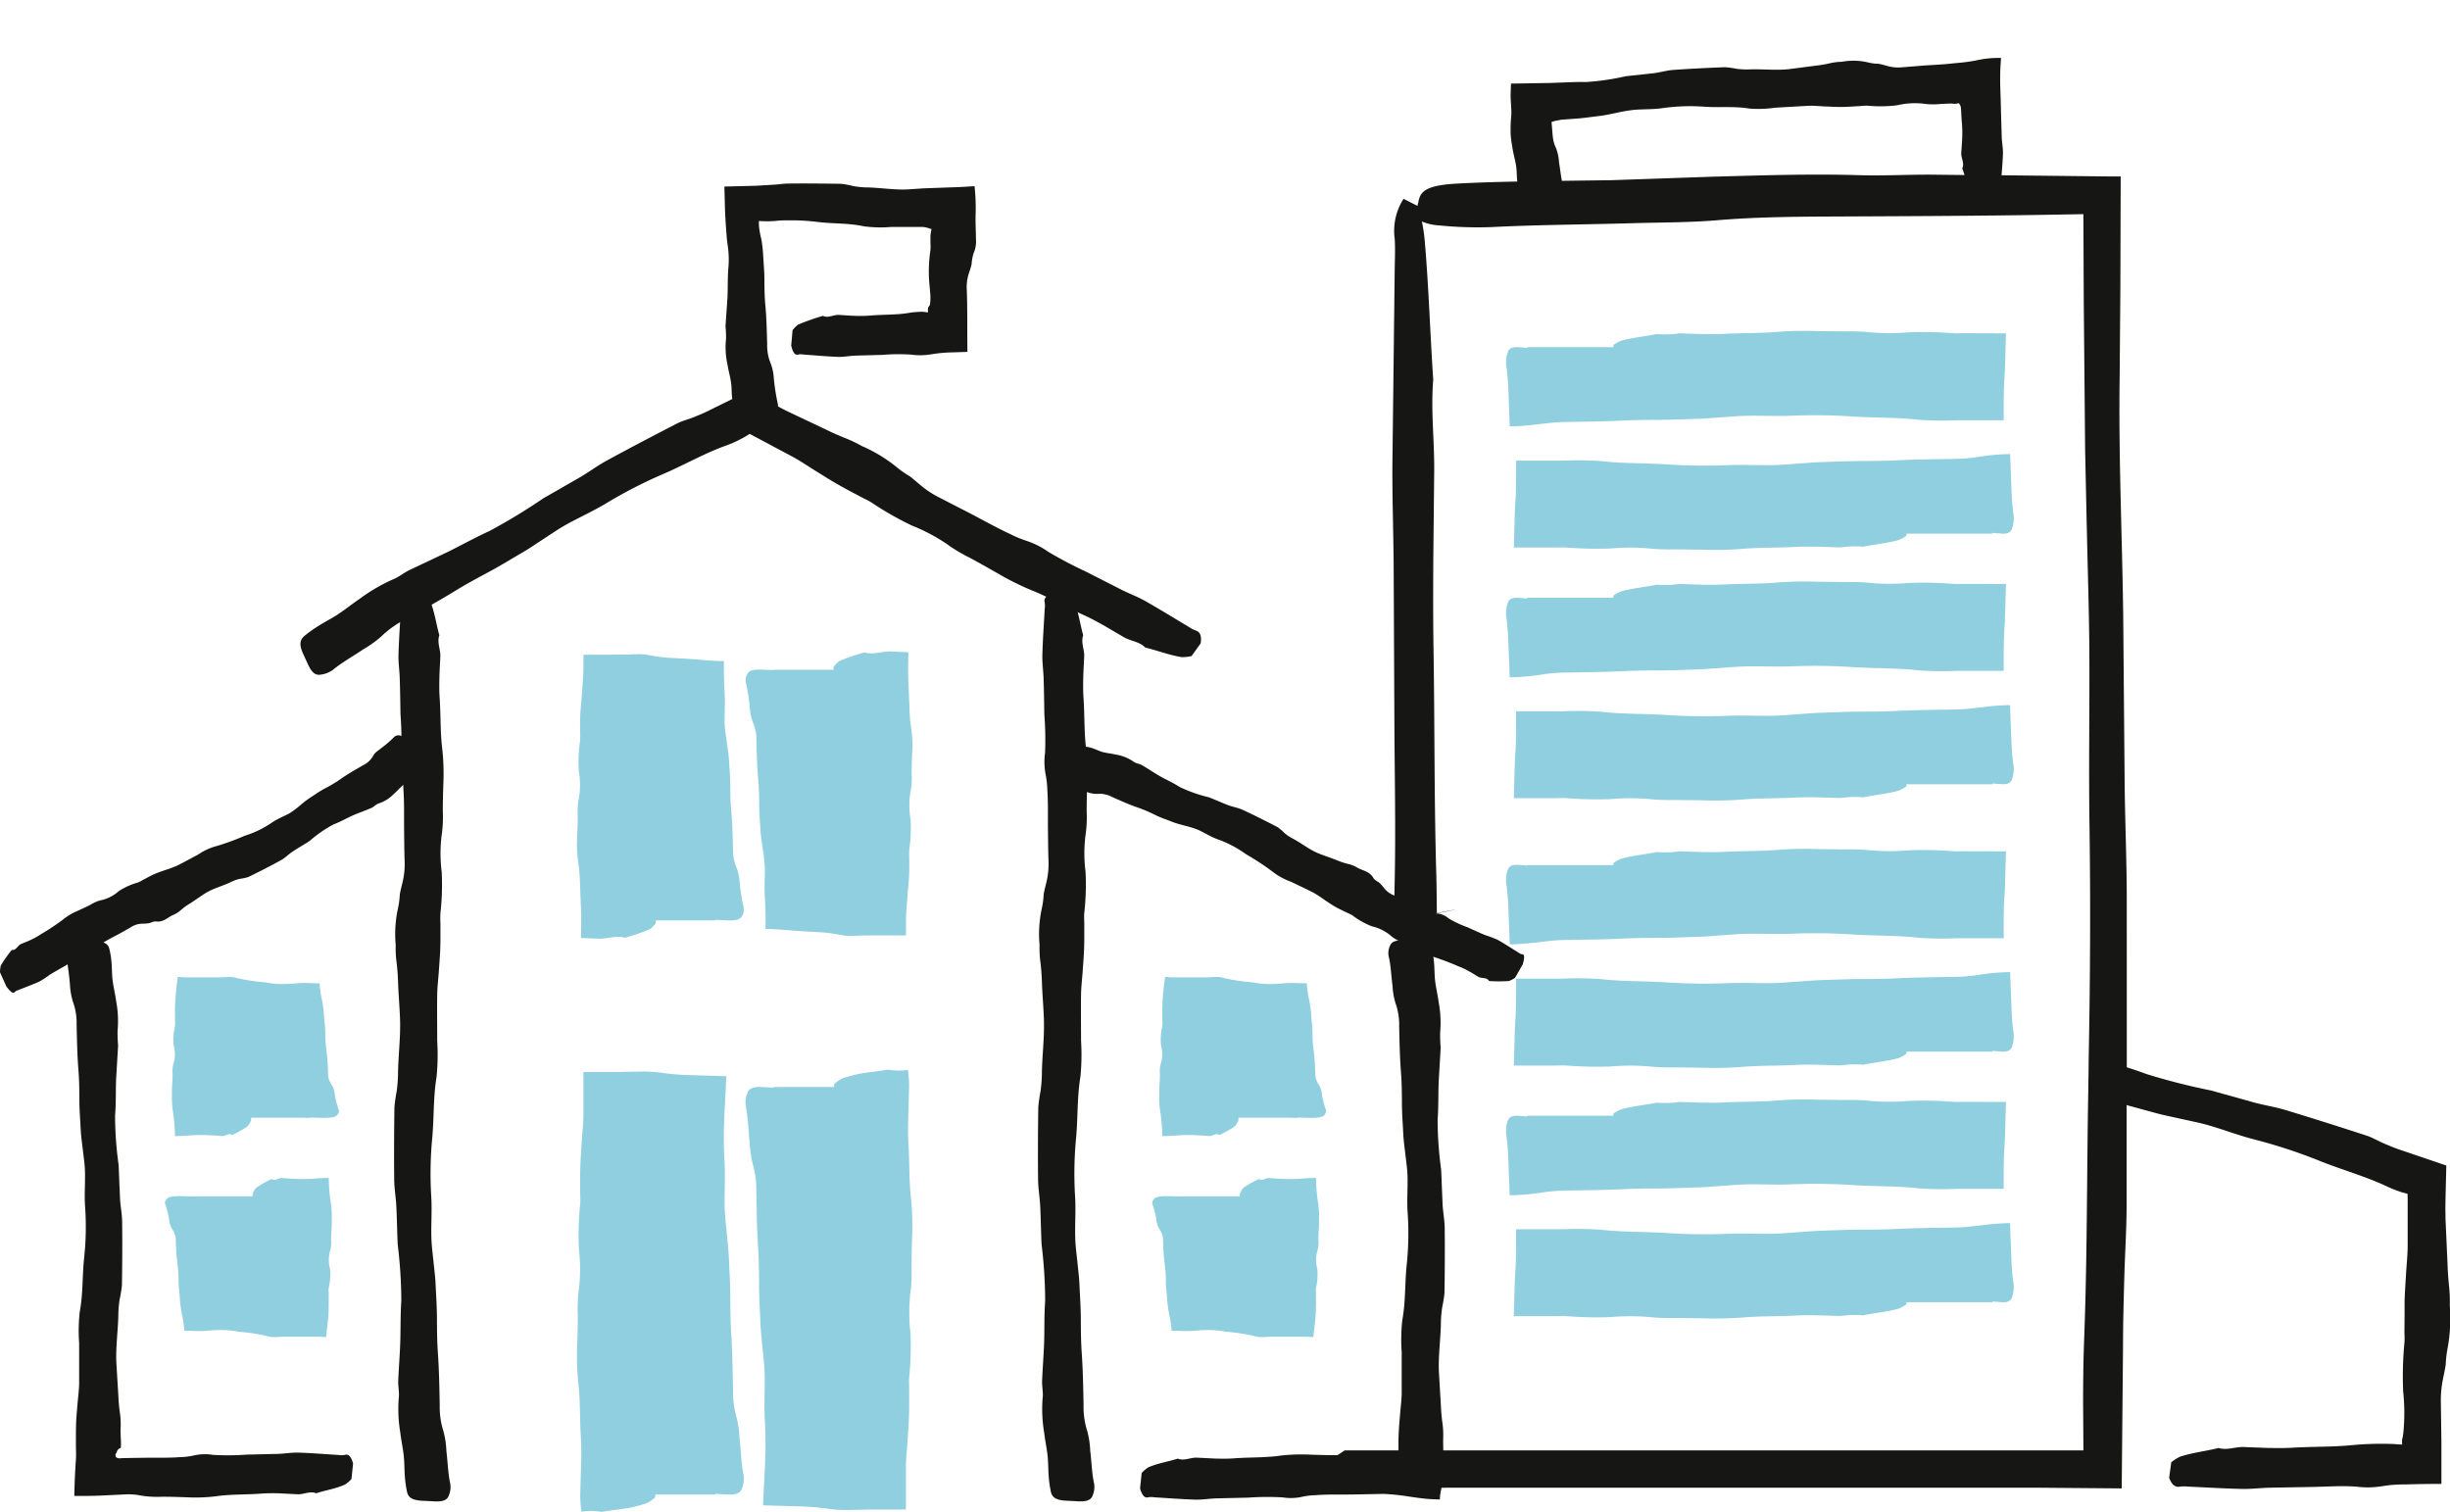 <svg xmlns="http://www.w3.org/2000/svg" width="115.75" height="71.434" viewBox="0 0 115.75 71.434">
  <g id="Group_3012" data-name="Group 3012" transform="translate(-377.228 -10.581)">
    <g id="Group_3004" data-name="Group 3004" transform="translate(404.492 61.207)">
      <path id="Path_3739" data-name="Path 3739" d="M416.755,91.592V72.339h-5.522V91.592h2.761" transform="translate(-410.217 -71.604)" fill="#8fcfdf"/>
      <path id="Path_3740" data-name="Path 3740" d="M413.788,90.856c-.028.22-.057.45-.093.731a1.837,1.837,0,0,1-.383.264,6.529,6.529,0,0,1-.845.224c-.32.059-.833.112-1.307.188a3,3,0,0,0-.942-.011,5.4,5.4,0,0,1-.057-.773c.014-.535.029-1.083.044-1.611.006-.357.012-.714-.012-1.07-.057-.892-.023-1.784-.128-2.675a12.83,12.83,0,0,1-.044-1.8c.011-.468.026-.936.022-1.4a7.2,7.2,0,0,1,.063-1.256,8.258,8.258,0,0,0-.009-1.83,14.44,14.44,0,0,1,.061-2.12c.017-.177,0-.355,0-.532,0-.421-.006-.842.008-1.263.012-.4.043-.8.068-1.2s.072-.8.077-1.209l0-2.034,1.613,0,1.081-.019a5.633,5.633,0,0,1,.924.049,12.565,12.565,0,0,0,1.321.117l1.811.052-.036.767c-.017.35-.034.689-.052,1.022-.008.26-.017.515-.026.768q-.012.752.03,1.505c.041.694-.008,1.391.006,2.087.009.419.06.838.1,1.257.036.388.082.778.1,1.163.022.6.063,1.193.065,1.789s.007,1.2.045,1.8c.057.885.069,1.771.086,2.656a4.431,4.431,0,0,0,.175,1.343,4.929,4.929,0,0,1,.139,1.015c.066.564.072,1.129.185,1.692a1.193,1.193,0,0,1-.081.625c-.082.228-.316.3-.7.275l-.465-.027c-.516-.02-.736-.14-.8-.472a6.065,6.065,0,0,1-.1-.77c-.027-.356-.018-.714-.053-1.07-.039-.4-.121-.8-.164-1.205a7.843,7.843,0,0,1-.072-1.776c.034-.288-.035-.579-.025-.868l.093-1.939c.024-.728.005-1.456.051-2.184a26.572,26.572,0,0,0-.168-2.907c-.022-.672-.044-1.319-.067-1.992-.022-.467-.1-.934-.1-1.4l-.006-1.3,0,0a.014.014,0,0,0,0-.011c.116,0-.292-.079-.544-.108-.274-.029-.55-.059-.824-.061-.47,0-.939-.033-1.407-.06-.079,0-.077-.007-.088-.01l-.035-.009-.077-.014a.549.549,0,0,0-.151,0l0,.023a1.451,1.451,0,0,0,.049.213l.013.042.012.218.02.487c.009.307.032.612.064.919a6.013,6.013,0,0,1,.045.922,6.763,6.763,0,0,1-.1,1.856,4.593,4.593,0,0,0-.094.755c-.035.225-.092.448-.14.673a4.22,4.22,0,0,0-.088,1.01c.008.54.017,1.07.025,1.6.007.7-.012,1.392.03,2.087a5.173,5.173,0,0,0,.081.81,3.638,3.638,0,0,1,.025,1.112,19.182,19.182,0,0,0,.012,1.98c.012.615.023,1.229.035,1.85l.015.293.022.057a.18.18,0,0,1,.021.1l-.013.086.164.046.052.013.027.007.115.007.485.024a1.226,1.226,0,0,0,.34,0C413.532,90.385,413.679,90.542,413.788,90.856Z" transform="translate(-410.011 -71.455)" fill="#8fcfdf"/>
    </g>
    <g id="Group_3005" data-name="Group 3005" transform="translate(412.449 61.122)">
      <path id="Path_3741" data-name="Path 3741" d="M421.193,72.339V91.592h5.522V72.339h-2.761" transform="translate(-419.851 -71.519)" fill="#8fcfdf"/>
      <path id="Path_3742" data-name="Path 3742" d="M423.682,72.761c.027-.221.057-.451.093-.732a1.809,1.809,0,0,1,.383-.264,6.56,6.56,0,0,1,.845-.224c.321-.059.833-.112,1.307-.188a3,3,0,0,0,.941.011,5.287,5.287,0,0,1,.057.773c-.014.535-.029,1.083-.043,1.611-.007.357-.012.714.011,1.07.057.891.023,1.783.129,2.675a12.947,12.947,0,0,1,.043,1.8c-.01.468-.026.936-.022,1.4a7.2,7.2,0,0,1-.063,1.256,8.306,8.306,0,0,0,.009,1.83,14.331,14.331,0,0,1-.061,2.12c-.016.177,0,.355,0,.532,0,.421.006.842-.007,1.263-.013.4-.043.8-.069,1.2s-.072.8-.077,1.209l0,2.034-1.613,0-1.081.019a5.624,5.624,0,0,1-.924-.049,12.6,12.6,0,0,0-1.322-.117l-1.81-.052.036-.767c.018-.35.035-.689.052-1.022.008-.26.017-.515.026-.768.008-.5,0-1-.03-1.505-.04-.694.008-1.391-.006-2.087-.008-.419-.059-.838-.1-1.257-.036-.388-.081-.778-.1-1.163-.022-.6-.063-1.193-.065-1.789s-.007-1.2-.045-1.8c-.057-.885-.069-1.771-.085-2.655a4.441,4.441,0,0,0-.176-1.344,4.983,4.983,0,0,1-.139-1.015c-.066-.565-.072-1.13-.185-1.693a1.2,1.2,0,0,1,.081-.625c.081-.228.316-.3.7-.275l.465.027c.516.02.736.141.8.472a6.043,6.043,0,0,1,.1.769c.027.356.019.714.054,1.07.039.4.121.8.163,1.205a7.893,7.893,0,0,1,.072,1.776c-.035.288.034.579.025.868-.031.637-.063,1.3-.094,1.939-.024.728-.005,1.457-.051,2.184a26.786,26.786,0,0,0,.168,2.907c.022.672.045,1.319.067,1.992.022.467.1.934.1,1.4l.007,1.3-.006,0a.016.016,0,0,0,0,.011c-.117,0,.291.079.543.108.274.029.55.059.825.061.469,0,.938.033,1.407.06.078,0,.076.007.087.01l.036.009.076.015a.586.586,0,0,0,.151,0l0-.023a1.353,1.353,0,0,0-.049-.213l-.013-.042-.012-.218-.02-.487c-.009-.307-.032-.612-.064-.918a6.023,6.023,0,0,1-.044-.923,6.762,6.762,0,0,1,.1-1.856,4.506,4.506,0,0,0,.094-.755c.035-.225.092-.448.14-.673a4.262,4.262,0,0,0,.089-1.01c-.008-.54-.017-1.07-.025-1.6-.007-.7.012-1.392-.031-2.087a5.192,5.192,0,0,0-.08-.81,3.664,3.664,0,0,1-.026-1.112,18.945,18.945,0,0,0-.012-1.98c-.012-.615-.022-1.228-.034-1.849,0-.1-.011-.194-.016-.294l-.022-.057a.184.184,0,0,1-.021-.1l.013-.086-.164-.046-.051-.013-.027-.007-.115-.007-.485-.024a1.225,1.225,0,0,0-.34,0C423.938,73.231,423.791,73.074,423.682,72.761Z" transform="translate(-419.579 -71.353)" fill="#8fcfdf"/>
    </g>
    <g id="Group_3006" data-name="Group 3006" transform="translate(404.492 41.492)">
      <path id="Path_3743" data-name="Path 3743" d="M416.755,60.475V48.635h-5.522v11.84h2.761" transform="translate(-410.217 -47.899)" fill="#8fcfdf"/>
      <path id="Path_3744" data-name="Path 3744" d="M413.788,59.739c-.019.22-.039.45-.064.731a1.359,1.359,0,0,1-.261.264,8.194,8.194,0,0,1-1.2.412c-.378-.122-.81.059-1.233.046l-.837-.036.009-.333c.006-.4.012-.789-.012-1.175-.017-.417-.031-.784-.046-1.168a7.05,7.05,0,0,0-.082-.913,6.006,6.006,0,0,1-.044-1.228c.011-.319.026-.64.022-.959a3.378,3.378,0,0,1,.063-.857,3.873,3.873,0,0,0-.009-1.251,6.758,6.758,0,0,1,.061-1.448,2.793,2.793,0,0,0,0-.363c0-.288-.006-.576.008-.863s.043-.517.068-.849c.026-.437.072-.843.077-1.257l.005-.716,1.769-.006c.377,0,.5-.015.733-.019a2.688,2.688,0,0,1,.631.049,6.784,6.784,0,0,0,1.077.129l.539.029.681.047c.416.039.808.065,1.208.075-.012.495,0,.957.027,1.442.02.348.018.54.012.787s-.013.476-.007.713c.009.287.06.573.1.86.036.264.082.531.1.794.022.408.063.815.065,1.223s.007.818.045,1.227c.057.6.069,1.21.086,1.815a2.144,2.144,0,0,0,.175.918,2.376,2.376,0,0,1,.139.693,9.9,9.9,0,0,0,.185,1.157.583.583,0,0,1-.081.427c-.082.156-.316.205-.7.188l-.465-.018c-.516-.013-.736-.1-.8-.323a2.9,2.9,0,0,1-.1-.526c-.027-.243-.018-.487-.053-.731-.039-.274-.121-.548-.164-.823a3.681,3.681,0,0,1-.072-1.213,4.887,4.887,0,0,0-.025-.593c.03-.428.063-.9.093-1.325.024-.5.005-1,.051-1.492a12.482,12.482,0,0,0-.168-1.986c-.023-.465-.044-.894-.067-1.361,0-.034-.007-.094-.011-.106l-.014-.007a.087.087,0,0,0-.033-.006.126.126,0,0,0-.044.01l-.005,0c-.064,0,.283,0-.694-.015a4.2,4.2,0,0,1-.563-.108,4.031,4.031,0,0,0-.563-.061c-.332,0-.663-.035-.995-.062a.443.443,0,0,0-.228-.032.219.219,0,0,0-.052.025l.07.2a.136.136,0,0,0,.023.045c.006-.011.012.033.018.095l.022.156a2.825,2.825,0,0,1,.045.63,3.189,3.189,0,0,1-.1,1.268,2.213,2.213,0,0,0-.094.516c-.035.154-.092.307-.14.46a2.006,2.006,0,0,0-.088.69c.008.372.017.732.025,1.1.007.476-.012.951.03,1.426a2.458,2.458,0,0,0,.081.553,1.713,1.713,0,0,1,.025.76,8.964,8.964,0,0,0,.012,1.353l0,.157,0,.041.008.072a1.042,1.042,0,0,0,.021.13.058.058,0,0,0,.019.032.412.412,0,0,1,.141-.04.95.95,0,0,0,.181.048l.806.062a.578.578,0,0,0,.233,0C413.613,59.268,413.714,59.426,413.788,59.739Z" transform="translate(-410.011 -47.75)" fill="#8fcfdf"/>
    </g>
    <g id="Group_3007" data-name="Group 3007" transform="translate(385.35 56.734)">
      <path id="Path_3745" data-name="Path 3745" d="M393.738,72.885v-5.92h-5.522v5.92h2.761" transform="translate(-387.2 -66.227)" fill="#8fcfdf"/>
      <path id="Path_3746" data-name="Path 3746" d="M390.771,72.148c-.013.221-.025.45-.04.732a1.285,1.285,0,0,1-.165.264,5.546,5.546,0,0,1-.729.411c-.158-.121-.314.059-.472.046-.234-.013-.492-.037-.733-.044a6.509,6.509,0,0,0-.75.012c-.25.022-.5.03-.745.038a8.215,8.215,0,0,0-.09-1.136,4.312,4.312,0,0,1-.053-.653c0-.227,0-.482.009-.57.011-.2.026-.4.022-.6a1.382,1.382,0,0,1,.063-.54,1.547,1.547,0,0,0-.009-.787,2.7,2.7,0,0,1,.061-.911,1.059,1.059,0,0,0,0-.23c0-.272-.005-.592.008-.879s.043-.541.068-.794l.054-.427c.123.012.242.022.353.024H389.2c.239,0,.3-.015.453-.019a1.07,1.07,0,0,1,.4.049,9.205,9.205,0,0,0,1.356.205,4.177,4.177,0,0,0,.646.077,6.343,6.343,0,0,0,.811-.03c.388-.037.739,0,1.109,0l0,.081a5.316,5.316,0,0,0,.1.664,6.422,6.422,0,0,1,.1.684c.022.431.063.6.065.882a5.342,5.342,0,0,0,.046.772,11.018,11.018,0,0,1,.085,1.143.936.936,0,0,0,.175.578,1.045,1.045,0,0,1,.14.437,4.1,4.1,0,0,0,.184.728c.041.088-.007.182-.081.269s-.316.129-.7.118l-.466-.012c-.516-.008-.736-.06-.8-.2a1.252,1.252,0,0,1-.1-.331c-.027-.153-.018-.307-.053-.46-.039-.173-.121-.345-.164-.518a1.5,1.5,0,0,1-.072-.764c.034-.124-.035-.249-.025-.373l.093-.834c.025-.313,0-.626.051-.939a1.374,1.374,0,0,0,.012-.146.1.1,0,0,0-.007-.041.125.125,0,0,0-.05-.063.3.3,0,0,0-.124-.037l-.02-.011a.376.376,0,0,0-.1.047.211.211,0,0,0-.057.1v0l-.084,0-.2,0h-.4l-.794-.015a1.858,1.858,0,0,1-.354-.108,1.557,1.557,0,0,0-.355-.061,5.506,5.506,0,0,1-.626-.063c-.086-.027-.106-.049-.155-.032a.151.151,0,0,0-.068.087l.007.02a.276.276,0,0,0,.064.095c.032.033.061.05.045.052s.01.018.015.023a.667.667,0,0,1-.017.143.538.538,0,0,1-.1.2c-.081.106-.055.216-.094.325a3.063,3.063,0,0,1-.14.289.83.83,0,0,0-.088.434c.016.23.019.46.025.689a7.723,7.723,0,0,0,.031.9l.023.174a.66.66,0,0,0,.021.087.134.134,0,0,0,.036.024c.081.034.058.062.025.118a.169.169,0,0,0,.009.186l.022,0a1.381,1.381,0,0,0,.2-.034c.063-.012.042-.069.152-.059.338.019.677.072,1.015.11a.235.235,0,0,0,.146,0C390.661,71.678,390.725,71.835,390.771,72.148Z" transform="translate(-386.994 -66.077)" fill="#8fcfdf"/>
    </g>
    <g id="Group_3008" data-name="Group 3008" transform="translate(412.449 41.362)">
      <path id="Path_3747" data-name="Path 3747" d="M421.193,48.635v11.84h5.522V48.635h-2.761" transform="translate(-419.851 -47.769)" fill="#8fcfdf"/>
      <path id="Path_3748" data-name="Path 3748" d="M423.682,49.047c.019-.221.039-.45.063-.732a1.365,1.365,0,0,1,.262-.264,8.15,8.15,0,0,1,1.2-.411c.378.121.811-.059,1.233-.046l.837.035-.008.333c-.007.4-.012.788.011,1.175.017.416.031.784.047,1.168a6.762,6.762,0,0,0,.082.914,6.054,6.054,0,0,1,.043,1.227c-.01.32-.026.64-.022.96a3.38,3.38,0,0,1-.063.857,3.9,3.9,0,0,0,.009,1.251,6.707,6.707,0,0,1-.061,1.448,2.917,2.917,0,0,0,0,.363c0,.288.006.576-.007.863s-.043.517-.069.849c-.026.437-.072.842-.077,1.256l0,.717-1.77,0c-.377,0-.5.016-.732.02a2.642,2.642,0,0,1-.631-.05,6.709,6.709,0,0,0-1.078-.128l-.539-.03-.681-.047c-.416-.038-.808-.064-1.208-.075.012-.494,0-.957-.027-1.441-.02-.348-.018-.54-.012-.787s.014-.476.007-.714a8.382,8.382,0,0,0-.1-.859c-.036-.265-.081-.531-.1-.8-.022-.407-.063-.814-.065-1.222s-.007-.818-.045-1.228c-.057-.6-.069-1.209-.085-1.815a2.143,2.143,0,0,0-.176-.917,2.408,2.408,0,0,1-.139-.694,9.736,9.736,0,0,0-.185-1.156.586.586,0,0,1,.081-.427c.081-.156.316-.205.7-.188l.465.018c.516.013.736.1.8.322a2.922,2.922,0,0,1,.1.526c.027.244.019.488.054.731.039.275.121.549.163.823a3.708,3.708,0,0,1,.072,1.213,4.582,4.582,0,0,0,.025.594c-.031.428-.063.9-.094,1.324-.024.5-.005,1-.051,1.493a12.583,12.583,0,0,0,.168,1.986c.023.465.044.894.067,1.361a1.007,1.007,0,0,0,.01.106l.014.007a.094.094,0,0,0,.033.006.113.113,0,0,0,.044-.011l0,0c.064,0-.283,0,.694.015a4.33,4.33,0,0,1,.563.108,3.807,3.807,0,0,0,.563.061c.332,0,.664.036.995.063a.441.441,0,0,0,.228.032.162.162,0,0,0,.052-.025l-.07-.2a.121.121,0,0,0-.023-.045c-.006.01-.012-.033-.018-.095l-.022-.157a2.821,2.821,0,0,1-.044-.63,3.185,3.185,0,0,1,.1-1.267,2.17,2.17,0,0,0,.094-.516c.035-.154.092-.306.14-.46a2.021,2.021,0,0,0,.089-.689c-.009-.372-.017-.732-.025-1.1-.007-.475.012-.951-.031-1.425a2.462,2.462,0,0,0-.08-.554,1.721,1.721,0,0,1-.026-.759,8.854,8.854,0,0,0-.012-1.353l0-.158,0-.041-.007-.072a1.24,1.24,0,0,0-.021-.129.063.063,0,0,0-.019-.032c-.062.02-.112.047-.141.039a1.169,1.169,0,0,0-.181-.048l-.807-.062a.588.588,0,0,0-.232,0C423.857,49.517,423.756,49.359,423.682,49.047Z" transform="translate(-419.579 -47.593)" fill="#8fcfdf"/>
    </g>
    <g id="Group_3009" data-name="Group 3009" transform="translate(385.025 66.236)">
      <path id="Path_3749" data-name="Path 3749" d="M388.216,78.55v5.92h5.522V78.55h-2.761" transform="translate(-386.875 -77.678)" fill="#8fcfdf"/>
      <path id="Path_3750" data-name="Path 3750" d="M390.706,78.961c.012-.22.025-.45.04-.731a1.283,1.283,0,0,1,.165-.264,5.406,5.406,0,0,1,.729-.412c.158.122.314-.059.471-.046.234.013.493.038.733.044a6.49,6.49,0,0,0,.749-.012c.251-.022.5-.03.745-.038a8.247,8.247,0,0,0,.091,1.137,4.411,4.411,0,0,1,.053.653c0,.226,0,.481-.01.569-.01.2-.025.4-.022.6a1.378,1.378,0,0,1-.062.54,1.551,1.551,0,0,0,.008.788,2.7,2.7,0,0,1-.06.911,1.051,1.051,0,0,0,0,.229c0,.272,0,.592-.007.879s-.043.541-.069.794l-.053.427c-.124-.012-.242-.022-.354-.024l-1.57,0c-.239,0-.3.015-.453.019a1.068,1.068,0,0,1-.4-.05,9.2,9.2,0,0,0-1.356-.205,4.278,4.278,0,0,0-.647-.077,6.2,6.2,0,0,0-.811.03c-.388.037-.738,0-1.108,0l0-.081a5.18,5.18,0,0,0-.1-.664,6.583,6.583,0,0,1-.1-.683c-.022-.432-.063-.6-.064-.882a5.353,5.353,0,0,0-.046-.773,10.543,10.543,0,0,1-.085-1.143.93.93,0,0,0-.176-.577,1.048,1.048,0,0,1-.139-.437,4.083,4.083,0,0,0-.184-.729c-.041-.087.008-.181.08-.269s.316-.13.7-.118l.465.011c.516.009.737.061.8.2a1.224,1.224,0,0,1,.1.331c.027.154.018.307.053.461.039.173.121.345.164.518a1.5,1.5,0,0,1,.072.763c-.034.124.034.249.025.373l-.093.834c-.025.314-.005.627-.052.94a1.335,1.335,0,0,0-.012.146.113.113,0,0,0,.006.041.14.14,0,0,0,.051.063.322.322,0,0,0,.124.037l.02.01a.335.335,0,0,0,.1-.047.2.2,0,0,0,.057-.1v0l.083,0,.2,0h.4l.794.015a1.86,1.86,0,0,1,.354.108,1.55,1.55,0,0,0,.354.061,5.49,5.49,0,0,1,.626.063c.087.027.107.049.155.032a.15.15,0,0,0,.068-.087l-.007-.02a.27.27,0,0,0-.064-.1c-.032-.033-.061-.05-.045-.052s-.01-.018-.015-.023a.615.615,0,0,1,.018-.143.526.526,0,0,1,.1-.2c.081-.106.055-.216.094-.324a2.975,2.975,0,0,1,.139-.289.836.836,0,0,0,.089-.435c-.016-.23-.019-.46-.025-.689a7.7,7.7,0,0,0-.031-.9l-.023-.174a.845.845,0,0,0-.022-.087.115.115,0,0,0-.035-.023c-.081-.035-.058-.062-.026-.119a.166.166,0,0,0-.008-.185l-.022,0a1.369,1.369,0,0,0-.2.035c-.064.012-.042.069-.152.059-.339-.02-.677-.073-1.015-.11a.232.232,0,0,0-.146,0C390.815,79.431,390.752,79.273,390.706,78.961Z" transform="translate(-386.603 -77.502)" fill="#8fcfdf"/>
    </g>
    <g id="Group_3010" data-name="Group 3010" transform="translate(431.995 56.734)">
      <path id="Path_3751" data-name="Path 3751" d="M449.825,72.885v-5.92H444.3v5.92h2.761" transform="translate(-443.287 -66.227)" fill="#8fcfdf"/>
      <path id="Path_3752" data-name="Path 3752" d="M446.858,72.148c-.012.221-.025.45-.041.732a1.25,1.25,0,0,1-.164.264,5.544,5.544,0,0,1-.729.411c-.158-.121-.314.059-.472.046-.234-.013-.492-.037-.733-.044a6.5,6.5,0,0,0-.749.012c-.25.022-.5.03-.745.038a8.364,8.364,0,0,0-.09-1.136,4.208,4.208,0,0,1-.053-.653c0-.227,0-.482.009-.57.011-.2.026-.4.022-.6a1.366,1.366,0,0,1,.063-.54,1.547,1.547,0,0,0-.009-.787,2.7,2.7,0,0,1,.061-.911,1.059,1.059,0,0,0,0-.23c0-.272-.006-.592.007-.879s.043-.541.068-.794c.017-.132.037-.288.054-.427.123.012.242.022.353.024h1.571c.239,0,.3-.015.453-.019a1.065,1.065,0,0,1,.4.049,9.216,9.216,0,0,0,1.357.205,4.178,4.178,0,0,0,.646.077,6.348,6.348,0,0,0,.811-.03c.388-.037.739,0,1.109,0l0,.081a5.47,5.47,0,0,0,.1.664,6.212,6.212,0,0,1,.1.684c.022.431.063.6.065.882a5.341,5.341,0,0,0,.045.772,10.773,10.773,0,0,1,.086,1.143.931.931,0,0,0,.175.578,1.031,1.031,0,0,1,.139.437,4.173,4.173,0,0,0,.185.728c.041.088-.008.182-.081.269s-.316.129-.7.118l-.465-.012c-.516-.008-.736-.06-.8-.2a1.252,1.252,0,0,1-.1-.331c-.027-.153-.019-.307-.053-.46-.04-.173-.121-.345-.164-.518a1.488,1.488,0,0,1-.072-.764c.034-.124-.035-.249-.025-.373l.093-.834c.024-.313.005-.626.051-.939a1.366,1.366,0,0,0,.012-.146.1.1,0,0,0-.007-.041.13.13,0,0,0-.05-.063.3.3,0,0,0-.124-.037L448.432,68a.385.385,0,0,0-.1.047.2.2,0,0,0-.057.1v0l-.084,0-.2,0h-.4l-.794-.015a1.858,1.858,0,0,1-.354-.108,1.558,1.558,0,0,0-.355-.061,5.508,5.508,0,0,1-.626-.063c-.086-.027-.106-.049-.155-.032a.151.151,0,0,0-.068.087l.008.02a.276.276,0,0,0,.064.095c.032.033.061.05.045.052s.01.018.015.023a.665.665,0,0,1-.017.143.538.538,0,0,1-.1.2c-.081.106-.055.216-.094.325a3.07,3.07,0,0,1-.14.289.83.83,0,0,0-.088.434c.016.23.019.46.025.689a7.709,7.709,0,0,0,.031.9l.023.174a.655.655,0,0,0,.021.087.135.135,0,0,0,.036.024c.081.034.058.062.025.118a.171.171,0,0,0,.008.186l.022,0a1.382,1.382,0,0,0,.2-.034c.063-.012.042-.069.152-.059.339.019.677.072,1.015.11a.235.235,0,0,0,.146,0C446.748,71.678,446.812,71.835,446.858,72.148Z" transform="translate(-443.081 -66.077)" fill="#8fcfdf"/>
    </g>
    <g id="Group_3011" data-name="Group 3011" transform="translate(431.669 66.236)">
      <path id="Path_3753" data-name="Path 3753" d="M444.3,78.55v5.92h5.522V78.55h-2.761" transform="translate(-442.961 -77.678)" fill="#8fcfdf"/>
      <path id="Path_3754" data-name="Path 3754" d="M446.792,78.961c.012-.22.024-.45.04-.731a1.25,1.25,0,0,1,.165-.264,5.409,5.409,0,0,1,.728-.412c.158.122.314-.059.471-.046.234.013.493.038.734.044a6.491,6.491,0,0,0,.749-.012c.25-.022.5-.03.745-.038a8.242,8.242,0,0,0,.091,1.137,4.424,4.424,0,0,1,.053.653c0,.226,0,.481-.01.569-.01.2-.026.4-.022.6a1.365,1.365,0,0,1-.063.54,1.56,1.56,0,0,0,.009.788,2.7,2.7,0,0,1-.06.911,1.11,1.11,0,0,0,0,.229c0,.272.006.592-.007.879s-.043.541-.069.794l-.053.427c-.124-.012-.242-.022-.354-.024l-1.57,0c-.24,0-.3.015-.453.019a1.068,1.068,0,0,1-.4-.05,9.2,9.2,0,0,0-1.357-.205,4.267,4.267,0,0,0-.646-.077,6.2,6.2,0,0,0-.811.03c-.388.037-.739,0-1.108,0l0-.081a5.138,5.138,0,0,0-.1-.664,6.422,6.422,0,0,1-.1-.683c-.022-.432-.063-.6-.065-.882a5.225,5.225,0,0,0-.045-.773,10.566,10.566,0,0,1-.085-1.143.929.929,0,0,0-.176-.577,1.048,1.048,0,0,1-.139-.437,4.082,4.082,0,0,0-.184-.729c-.042-.087.008-.181.08-.269s.316-.13.7-.118l.465.011c.516.009.736.061.8.2a1.287,1.287,0,0,1,.1.331c.027.154.018.307.053.461.039.173.121.345.163.518a1.494,1.494,0,0,1,.072.763c-.034.124.034.249.025.373-.029.26-.065.574-.094.834-.024.314,0,.627-.051.94a1.17,1.17,0,0,0-.012.146.1.1,0,0,0,.006.041.134.134,0,0,0,.051.063.318.318,0,0,0,.124.037l.02.01a.346.346,0,0,0,.1-.047.2.2,0,0,0,.057-.1v0l.083,0,.2,0h.4l.794.015a1.858,1.858,0,0,1,.354.108,1.55,1.55,0,0,0,.354.061,5.511,5.511,0,0,1,.626.063c.086.027.106.049.155.032a.15.15,0,0,0,.068-.087l-.008-.02a.271.271,0,0,0-.064-.1c-.032-.033-.06-.05-.044-.052s-.011-.018-.015-.023a.64.64,0,0,1,.017-.143.539.539,0,0,1,.1-.2c.08-.106.055-.216.094-.324A2.967,2.967,0,0,1,448.62,82a.843.843,0,0,0,.089-.435c-.017-.23-.019-.46-.025-.689a7.7,7.7,0,0,0-.031-.9l-.024-.174a.666.666,0,0,0-.021-.087.128.128,0,0,0-.035-.023c-.081-.035-.058-.062-.026-.119a.17.17,0,0,0-.008-.185l-.022,0a1.367,1.367,0,0,0-.2.035c-.064.012-.042.069-.152.059-.338-.02-.677-.073-1.015-.11a.232.232,0,0,0-.146,0C446.9,79.431,446.839,79.273,446.792,78.961Z" transform="translate(-442.69 -77.502)" fill="#8fcfdf"/>
    </g>
    <path id="Path_3755" data-name="Path 3755" d="M400.343,44.276l.732.086a1.69,1.69,0,0,1,.264.352c.2.512.261,1.036.411,1.554-.121.337.059.669.046,1s-.037.655-.044.983-.012.655.012.981c.057.818.023,1.637.128,2.454a10.8,10.8,0,0,1,.044,1.647c-.011.43-.026.859-.022,1.289a6.133,6.133,0,0,1-.063,1.151,6.958,6.958,0,0,0,.009,1.679A12.159,12.159,0,0,1,401.8,59.4a4.788,4.788,0,0,0,0,.488c0,.386.006.773-.007,1.158-.012.368-.043.734-.068,1.1s-.072.736-.077,1.1c-.012.729,0,1.457,0,2.186a10.625,10.625,0,0,1-.03,1.7c-.159.964-.117,1.93-.205,2.895a17.778,17.778,0,0,0-.047,2.759c.04.637-.009,1.276.006,1.914.008.384.059.769.1,1.154.035.356.082.714.1,1.068.022.546.063,1.094.064,1.641s.007,1.1.046,1.648c.057.812.069,1.624.085,2.437a3.755,3.755,0,0,0,.176,1.233,4.219,4.219,0,0,1,.139.931c.065.518.072,1.037.184,1.554a1.018,1.018,0,0,1-.08.574c-.081.209-.316.276-.7.252-.155-.009-.309-.018-.465-.024-.516-.018-.737-.129-.8-.432a5.281,5.281,0,0,1-.1-.706c-.027-.328-.018-.655-.053-.982-.039-.368-.121-.736-.164-1.105a6.693,6.693,0,0,1-.072-1.63c.034-.264-.034-.531-.025-.8.022-.593.072-1.186.093-1.779.025-.668.005-1.336.052-2a22.41,22.41,0,0,0-.169-2.668c-.03-.609-.035-1.218-.067-1.826-.022-.429-.1-.857-.1-1.286-.012-1.129-.005-2.26.011-3.389a7.384,7.384,0,0,1,.108-.756,7.257,7.257,0,0,0,.061-.757c.006-.891.129-1.78.095-2.672-.023-.6-.076-1.189-.095-1.784-.009-.282-.032-.562-.064-.843a5.061,5.061,0,0,1-.045-.846,5.7,5.7,0,0,1,.1-1.7,3.9,3.9,0,0,0,.094-.693c.035-.206.092-.412.14-.618a3.561,3.561,0,0,0,.088-.926c-.016-.491-.019-.981-.025-1.471-.007-.639.012-1.277-.031-1.915a4.275,4.275,0,0,0-.08-.743,3.068,3.068,0,0,1-.025-1.02A16.157,16.157,0,0,0,399.913,50c-.009-.566-.017-1.131-.035-1.7-.012-.37-.069-.74-.059-1.11.02-.722.073-1.444.111-2.166a1.059,1.059,0,0,0-.005-.312C399.873,44.511,400.031,44.376,400.343,44.276Z" transform="translate(-3.764 -5.673)" fill="#161615"/>
    <path id="Path_3756" data-name="Path 3756" d="M394.539,88.723c-.022.22-.046.45-.075.732a1.5,1.5,0,0,1-.307.264c-.448.2-.907.262-1.359.412-.3-.121-.585.059-.879.046l-.859-.044a8.442,8.442,0,0,0-.858.012c-.715.057-1.431.023-2.146.128a8.263,8.263,0,0,1-1.441.044c-.375-.011-.751-.026-1.127-.022a4.7,4.7,0,0,1-1.006-.063,2.927,2.927,0,0,0-.736-.047l-1.176.056c-.4.016-.809.019-1.2.013.008-.576.036-1.162.074-1.72.008-.119.008-.235.007-.352l-.007-.3c0-.338,0-.675.007-1.013.012-.322.043-.642.069-.963s.072-.643.077-.965V83.032a8.055,8.055,0,0,1,.03-1.485c.158-.843.116-1.688.205-2.532a13.606,13.606,0,0,0,.047-2.413c-.041-.557.008-1.116-.006-1.674-.009-.337-.06-.673-.1-1.01-.035-.311-.082-.624-.1-.933-.022-.478-.064-.956-.065-1.435s-.007-.961-.046-1.441c-.057-.709-.068-1.42-.085-2.131a2.919,2.919,0,0,0-.175-1.078,3.264,3.264,0,0,1-.14-.814,13.29,13.29,0,0,0-.184-1.358.787.787,0,0,1,.081-.5c.081-.183.316-.241.7-.22l.465.021c.516.017.736.112.8.379a3.946,3.946,0,0,1,.1.617c.027.286.018.573.053.858.039.323.121.645.164.967a5.094,5.094,0,0,1,.072,1.425,6.733,6.733,0,0,0,.025.7c-.03.507-.063,1.048-.093,1.556-.024.584,0,1.168-.051,1.752a17.175,17.175,0,0,0,.168,2.333c.022.542.044,1.054.067,1.6.022.375.1.749.1,1.124.012.988.005,1.976-.01,2.964a5.876,5.876,0,0,1-.108.66,5.24,5.24,0,0,0-.061.662c-.007.779-.13,1.556-.095,2.337.031.51.064,1.055.095,1.56.009.247.032.491.063.737a3.821,3.821,0,0,1,.045.74c-.016.249.011.5.015.745,0,.361-.012.19-.114.3-.081.062-.055.09-.094.157l-.052.1a.185.185,0,0,0,.01.087c.028.071.131.1.233.088.02-.007.309-.012.508-.016l.644-.009c.558-.007,1.117.012,1.674-.031a3.3,3.3,0,0,0,.65-.08,2.351,2.351,0,0,1,.892-.025,12.344,12.344,0,0,0,1.588-.012l1.484-.035c.324-.012.648-.069.971-.059.631.02,1.263.073,1.895.111a.812.812,0,0,0,.273,0C394.334,88.253,394.453,88.411,394.539,88.723Z" transform="translate(-0.63 -8.993)" fill="#161615"/>
    <path id="Path_3757" data-name="Path 3757" d="M436.92,44.276l.732.086a1.659,1.659,0,0,1,.264.352c.2.512.261,1.036.411,1.554-.121.337.059.669.046,1s-.037.655-.044.983-.012.655.012.981c.057.818.023,1.637.128,2.454a10.794,10.794,0,0,1,.044,1.647c-.011.43-.026.859-.022,1.289a6.059,6.059,0,0,1-.063,1.151,6.958,6.958,0,0,0,.009,1.679,12.156,12.156,0,0,1-.061,1.945c-.017.162,0,.325,0,.488,0,.386.006.773-.007,1.158-.012.368-.043.734-.068,1.1s-.072.736-.077,1.1c-.012.729,0,1.457,0,2.186a10.53,10.53,0,0,1-.03,1.7c-.159.964-.116,1.93-.205,2.895a17.778,17.778,0,0,0-.047,2.759c.04.637-.009,1.276.006,1.914.008.384.059.769.1,1.154.036.356.082.714.1,1.068.022.546.063,1.094.065,1.641s.006,1.1.045,1.648c.057.812.069,1.624.085,2.437a3.754,3.754,0,0,0,.176,1.233,4.227,4.227,0,0,1,.139.931c.066.518.071,1.037.185,1.554a1.019,1.019,0,0,1-.081.574c-.082.209-.316.276-.7.252-.155-.009-.309-.018-.465-.024-.516-.018-.736-.129-.8-.432a5.276,5.276,0,0,1-.1-.706c-.027-.328-.018-.655-.053-.982-.039-.368-.121-.736-.163-1.105a6.652,6.652,0,0,1-.072-1.63c.035-.264-.034-.531-.025-.8.022-.593.072-1.186.094-1.779.024-.668,0-1.336.051-2a22.577,22.577,0,0,0-.168-2.668c-.031-.609-.036-1.218-.067-1.826-.022-.429-.1-.857-.1-1.286-.013-1.129-.006-2.26.01-3.389a7.383,7.383,0,0,1,.108-.756,7.232,7.232,0,0,0,.061-.757c.006-.891.13-1.78.095-2.672-.023-.6-.076-1.189-.095-1.784-.009-.282-.032-.562-.064-.843a5.052,5.052,0,0,1-.045-.846,5.728,5.728,0,0,1,.1-1.7,3.906,3.906,0,0,0,.094-.693c.035-.206.092-.412.14-.618a3.6,3.6,0,0,0,.089-.926c-.017-.491-.02-.981-.026-1.471-.007-.639.012-1.277-.03-1.915a4.359,4.359,0,0,0-.081-.743,3.112,3.112,0,0,1-.025-1.02A16.172,16.172,0,0,0,436.49,50c-.009-.566-.016-1.131-.034-1.7-.012-.37-.069-.74-.059-1.11.019-.722.072-1.444.11-2.166a1.091,1.091,0,0,0,0-.312C436.45,44.511,436.608,44.376,436.92,44.276Z" transform="translate(-9.922 -5.673)" fill="#161615"/>
    <path id="Path_3758" data-name="Path 3758" d="M436.826,44.715l-.429.6a1.855,1.855,0,0,1-.469.049c-.6-.095-1.141-.313-1.719-.452-.274-.284-.685-.3-1.008-.487l-.943-.553c-.318-.177-.638-.353-.969-.5-.83-.378-1.618-.837-2.47-1.173a13.409,13.409,0,0,1-1.638-.825c-.417-.235-.832-.472-1.255-.7a7.518,7.518,0,0,1-1.1-.659,8.628,8.628,0,0,0-1.653-.872,14.988,14.988,0,0,1-1.88-1.072c-.151-.1-.319-.17-.479-.256-.379-.2-.762-.4-1.134-.614-.355-.2-.7-.423-1.049-.638s-.688-.448-1.046-.646l-1.947-1.038-.119-.06c-.129.075-.171.11-.363.211a5.369,5.369,0,0,1-.729.33c-1.021.363-1.951.9-2.941,1.33a22.1,22.1,0,0,0-2.734,1.4c-.607.368-1.258.659-1.878,1-.374.209-.728.454-1.089.689-.334.217-.663.445-1,.642-.526.305-1.045.627-1.583.915s-1.076.579-1.6.9c-.771.475-1.564.909-2.354,1.347a4.621,4.621,0,0,0-1.129.8,5.176,5.176,0,0,1-.85.609c-.477.328-.985.6-1.44.974a1.245,1.245,0,0,1-.6.229c-.243.037-.419-.135-.578-.49l-.194-.423c-.225-.466-.22-.718.047-.936a6.188,6.188,0,0,1,.646-.458c.309-.195.635-.359.94-.56.344-.228.667-.492,1.009-.722a8.246,8.246,0,0,1,1.569-.915c.274-.107.506-.308.771-.437l1.791-.847c.668-.327,1.316-.694,1.993-1a27.79,27.79,0,0,0,2.542-1.542l1.764-1.013c.41-.243.8-.533,1.215-.761,1.1-.6,2.217-1.184,3.335-1.761.25-.129.531-.194.793-.3s.523-.211.772-.342l1.876-.924,1.144.646c.212.121.427.237.646.344l1.8.852c.281.14.566.266.857.385a6.282,6.282,0,0,1,.852.4,7.037,7.037,0,0,1,1.625.981,4.851,4.851,0,0,0,.636.446c.186.139.361.3.541.447a4.433,4.433,0,0,0,.867.564l1.456.749c.63.328,1.248.679,1.894.976a5.307,5.307,0,0,0,.768.319,3.789,3.789,0,0,1,1.014.512,19.9,19.9,0,0,0,1.789.941l1.682.858c.369.184.759.328,1.118.53.7.4,1.384.821,2.075,1.233a1.311,1.311,0,0,0,.308.16C436.816,44.177,436.876,44.386,436.826,44.715Z" transform="translate(-2.873 -3.735)" fill="#161615"/>
    <path id="Path_3759" data-name="Path 3759" d="M377.529,64.225l-.3-.668a1.242,1.242,0,0,1,.037-.319,6.157,6.157,0,0,1,.517-.736c.21.027.278-.213.437-.281s.316-.124.468-.2a2.9,2.9,0,0,0,.442-.245,11.29,11.29,0,0,0,1.06-.7,2.867,2.867,0,0,1,.731-.433c.2-.094.4-.183.6-.289a1.638,1.638,0,0,1,.555-.22,1.873,1.873,0,0,0,.762-.411,3.238,3.238,0,0,1,.916-.412,1.355,1.355,0,0,0,.223-.117c.176-.091.349-.19.531-.271s.355-.137.535-.2a5.6,5.6,0,0,0,.539-.2c.338-.165.664-.352,1-.525a2.822,2.822,0,0,1,.788-.381,10.9,10.9,0,0,0,1.416-.511,4.751,4.751,0,0,0,1.281-.619c.272-.189.586-.3.871-.464a4.163,4.163,0,0,0,.481-.363,5.141,5.141,0,0,1,.442-.341c.239-.151.469-.319.719-.451a6.3,6.3,0,0,0,.73-.435c.344-.245.709-.45,1.072-.659a1.1,1.1,0,0,0,.481-.451c.087-.17.237-.237.36-.347a4.822,4.822,0,0,0,.623-.535.3.3,0,0,1,.3-.067c.133.022.273.214.442.563.068.14.136.279.205.417.231.462.284.683.176.816a1.52,1.52,0,0,1-.274.259c-.137.1-.29.173-.423.282-.151.123-.28.284-.428.41a1.8,1.8,0,0,1-.71.454c-.136.032-.226.157-.352.213-.28.123-.574.22-.855.343-.316.138-.612.316-.937.435a6.083,6.083,0,0,0-1.139.788c-.263.173-.539.324-.8.5-.186.122-.346.291-.539.4-.51.281-1.029.546-1.551.8a2.148,2.148,0,0,1-.4.086,1.864,1.864,0,0,0-.373.127c-.409.208-.872.312-1.263.556-.26.163-.507.352-.77.511a2.933,2.933,0,0,0-.354.258,1.385,1.385,0,0,1-.365.243c-.274.108-.471.364-.823.32-.14-.017-.236.062-.359.083s-.231.017-.347.024a.992.992,0,0,0-.464.144c-.216.131-.438.252-.66.374a9.489,9.489,0,0,0-.859.486,1.216,1.216,0,0,0-.3.249.836.836,0,0,1-.454.267,4.254,4.254,0,0,0-.823.446c-.254.144-.508.285-.758.437a5.145,5.145,0,0,1-.48.318c-.338.156-.692.282-1.039.422a.283.283,0,0,0-.141.079C377.855,64.585,377.719,64.479,377.529,64.225Z" transform="translate(0 -7.035)" fill="#161615"/>
    <path id="Path_3760" data-name="Path 3760" d="M441.993,89.9c.023-.22.047-.45.077-.731a1.537,1.537,0,0,1,.314-.264c.458-.2.927-.262,1.39-.412.3.122.6-.059.9-.046l.878.044c.293.006.586.012.878-.011.731-.057,1.463-.023,2.195-.129a8.716,8.716,0,0,1,1.473-.043c.384.01.768.025,1.153.022a4.971,4.971,0,0,1,1.03.063,5.242,5.242,0,0,0,1.464-.009.939.939,0,0,1,.412.017l.044-.116a.5.5,0,0,0,0-.154V87.9c0-.172,0-.343.007-.518.012-.329.043-.656.069-.985s.072-.657.077-.986V83.46a8.431,8.431,0,0,1,.03-1.519c.158-.862.116-1.726.205-2.588a14.219,14.219,0,0,0,.047-2.468c-.041-.571.008-1.142-.006-1.712-.009-.344-.059-.689-.1-1.033-.036-.318-.082-.638-.1-.954-.022-.489-.063-.978-.065-1.468s-.007-.982-.045-1.474c-.057-.725-.069-1.452-.086-2.179a3.03,3.03,0,0,0-.175-1.1,3.405,3.405,0,0,1-.139-.832c-.066-.462-.072-.926-.185-1.389a.819.819,0,0,1,.081-.513c.082-.187.316-.246.7-.225l.465.022c.516.017.736.115.8.388a4.105,4.105,0,0,1,.1.631c.027.292.019.585.053.877.04.33.121.659.164.989a5.291,5.291,0,0,1,.072,1.457,7.084,7.084,0,0,0,.025.713c-.03.519-.062,1.071-.093,1.59-.024.6-.005,1.2-.051,1.792a17.933,17.933,0,0,0,.168,2.385c.022.554.044,1.078.067,1.633.022.383.1.767.1,1.149.012,1.01.005,2.021-.01,3.031a6.135,6.135,0,0,1-.108.676,5.619,5.619,0,0,0-.061.677c-.007.8-.13,1.591-.095,2.389.031.522.064,1.077.095,1.6.009.252.032.5.064.753a4.058,4.058,0,0,1,.044.757c-.007.127,0,.254,0,.381.005.224.01.45.015.669a5.75,5.75,0,0,1-.114,1.4,2.451,2.451,0,0,0-.06.46c-.217-.011-.427-.012-.647-.034-.359-.035-.714-.092-1.04-.14-.245-.035-.476-.06-.7-.074a3.378,3.378,0,0,0-.437-.014l-1.316.025c-.571.007-1.142-.012-1.712.031a3.444,3.444,0,0,0-.665.08,2.457,2.457,0,0,1-.912.025,12.919,12.919,0,0,0-1.625.012l-1.516.035c-.332.012-.663.069-.994.059-.645-.02-1.291-.072-1.937-.11a.824.824,0,0,0-.279,0C442.2,90.368,442.082,90.211,441.993,89.9Z" transform="translate(-10.903 -8.993)" fill="#161615"/>
    <path id="Path_3761" data-name="Path 3761" d="M459.336,63.281c-.109.192-.223.392-.363.636a1.254,1.254,0,0,1-.288.154,6.827,6.827,0,0,1-.941,0c-.111-.19-.354-.107-.512-.2s-.3-.19-.462-.274a3.294,3.294,0,0,0-.486-.225,12.6,12.6,0,0,0-1.258-.472,3.244,3.244,0,0,1-.827-.356c-.205-.112-.409-.229-.621-.328a1.836,1.836,0,0,1-.536-.333,2.1,2.1,0,0,0-.827-.394,3.658,3.658,0,0,1-.926-.52,1.442,1.442,0,0,0-.239-.117c-.189-.094-.381-.18-.565-.284s-.34-.215-.509-.325a6.05,6.05,0,0,0-.507-.334c-.352-.184-.714-.347-1.07-.522a3.186,3.186,0,0,1-.819-.434,12.255,12.255,0,0,0-1.327-.878,5.329,5.329,0,0,0-1.331-.7c-.329-.116-.621-.314-.94-.453a4.605,4.605,0,0,0-.608-.189c-.19-.054-.385-.1-.565-.17-.278-.111-.564-.2-.833-.335a7.194,7.194,0,0,0-.827-.353c-.423-.143-.826-.328-1.231-.507a1.213,1.213,0,0,0-.681-.138,1.342,1.342,0,0,1-.517-.1,5.446,5.446,0,0,0-.841-.206c-.11-.008-.186-.1-.246-.21s0-.35.186-.694c.072-.136.146-.274.216-.412.235-.459.387-.63.566-.619a1.655,1.655,0,0,1,.39.078c.172.054.329.14.5.187.2.053.414.068.614.118a2,2,0,0,1,.829.326c.115.094.275.1.4.168.281.161.549.348.83.51.316.182.652.325.959.526a6.759,6.759,0,0,0,1.38.487c.312.119.612.26.925.378.22.082.462.117.674.216.559.259,1.109.536,1.656.821a2.451,2.451,0,0,1,.323.278,2.068,2.068,0,0,0,.343.236c.433.219.814.542,1.267.725.3.122.615.217.916.343a3.293,3.293,0,0,0,.441.145,1.541,1.541,0,0,1,.434.162c.264.164.6.179.791.5.074.126.2.16.3.25s.161.181.241.273a1.111,1.111,0,0,0,.414.3c.248.1.489.218.732.33.316.146.62.316.951.431a1.344,1.344,0,0,0,.4.106.934.934,0,0,1,.511.221,4.738,4.738,0,0,0,.895.424c.281.127.561.257.846.376a5.3,5.3,0,0,1,.57.213c.345.19.675.411,1.013.618a.322.322,0,0,0,.155.071C459.428,62.8,459.425,62.976,459.336,63.281Z" transform="translate(-10.165 -7.138)" fill="#161615"/>
    <path id="Path_3762" data-name="Path 3762" d="M421.537,28.668c.019-.221.039-.451.064-.732a1.368,1.368,0,0,1,.264-.264,11.438,11.438,0,0,1,1.168-.412c.254.122.5-.059.756-.045s.492.037.738.043a6.239,6.239,0,0,0,.738-.011c.615-.057,1.231-.023,1.845-.129.1-.017.205-.03.309-.038l.245-.015a.854.854,0,0,1,.156.01l.179.02,0-.087a.27.27,0,0,1,.063-.225.117.117,0,0,0,.031-.061l.016-.159a2.858,2.858,0,0,0,0-.315c-.017-.2-.037-.424-.056-.63a6.884,6.884,0,0,1,.061-1.462,2.711,2.711,0,0,0,0-.368v-.22a1.3,1.3,0,0,1,.008-.158c.008-.073.026-.156.044-.249l-.08-.024a1.245,1.245,0,0,0-.325-.077l-.684,0-.822,0a6.009,6.009,0,0,1-1.277-.03c-.725-.159-1.451-.117-2.176-.205-.345-.042-.691-.069-1.037-.077-.172,0-.346,0-.519,0s-.366.014-.458.029a5.631,5.631,0,0,1-.778,0l0,.195a3.682,3.682,0,0,0,.1.6l.027.126.028.2c.017.134.032.268.04.4.022.411.064.823.065,1.234s.007.826.046,1.238c.057.61.068,1.221.085,1.832a2.194,2.194,0,0,0,.175.926,2.454,2.454,0,0,1,.14.7A9.929,9.929,0,0,0,420.9,31.4a.594.594,0,0,1-.081.432c-.081.157-.316.207-.7.19L419.651,32c-.516-.014-.737-.1-.805-.325a2.967,2.967,0,0,1-.1-.531c-.027-.245-.018-.492-.053-.738-.039-.278-.121-.554-.164-.831a3.78,3.78,0,0,1-.072-1.226,4.989,4.989,0,0,0-.025-.6c.03-.433.063-.9.093-1.337.024-.5,0-1,.051-1.507a4.512,4.512,0,0,0-.044-1l-.035-.275c-.012-.154-.023-.308-.035-.459-.022-.31-.042-.629-.054-.948l-.028-1.072,1.526-.039.926-.057c.245-.022.345-.042.525-.045.849-.012,1.7,0,2.548.011a4.268,4.268,0,0,1,.568.108,4.128,4.128,0,0,0,.569.061c.669.006,1.338.129,2.009.095l.735-.049,1.251-.046c.374-.008.758-.03,1.163-.058l.006.072a9.661,9.661,0,0,1,.045,1.193c-.016.42.01.825.015,1.245a1.389,1.389,0,0,1-.114.663,2.239,2.239,0,0,0-.094.521c-.035.156-.092.309-.14.464a2.041,2.041,0,0,0-.088.7c.016.405.019.617.025,1.334,0,.547,0,1.088.006,1.638l-.727.024a6.6,6.6,0,0,0-.913.08,3.627,3.627,0,0,1-.626.056,3.133,3.133,0,0,1-.384-.03,9.03,9.03,0,0,0-1.366.012l-1.275.034c-.279.012-.557.069-.835.059-.543-.019-1.086-.072-1.629-.11a.6.6,0,0,0-.235,0C421.713,29.138,421.611,28.981,421.537,28.668Z" transform="translate(-6.928 -1.755)" fill="#161615"/>
    <path id="Path_3763" data-name="Path 3763" d="M484.3,12.947c.013-.236.038-.472.044-.709a5.756,5.756,0,0,0-.012-.709c-.028-.284-.034-.663-.046-.68a.353.353,0,0,0-.082-.232.13.13,0,0,1-.031-.029.507.507,0,0,1-.255.027l-.13-.008-.464.02a3.186,3.186,0,0,1-.834-.016,3.652,3.652,0,0,0-1.21.078,6.352,6.352,0,0,1-1.406.019,2.508,2.508,0,0,0-.353.02c-.278.015-.556.037-.836.04s-.531-.013-.8-.023-.534-.042-.8-.032l-1.576.091a5.5,5.5,0,0,1-1.227.04c-.7-.118-1.4-.037-2.1-.086a9.336,9.336,0,0,0-1.993.066c-.457.067-.921.044-1.38.085a7.893,7.893,0,0,0-.827.145c-.254.049-.509.111-.763.14-.393.045-.785.108-1.18.131l-.589.042a1.565,1.565,0,0,0-.263.052c-.088.027-.169.047-.249.062l.037.455c0,.019.011.187.035.339a1.556,1.556,0,0,0,.141.444,2.246,2.246,0,0,1,.139.673c.051.289.078.579.135.868l2.338-.029,4.744-.164c2.327-.063,4.651-.143,6.992-.072,1.132.034,2.28-.035,3.419-.025l1.531.017c-.033-.1-.068-.208-.11-.312C484.468,13.429,484.287,13.19,484.3,12.947Z" transform="translate(-14.767)" fill="none"/>
    <path id="Path_3764" data-name="Path 3764" d="M450.247,81.522l7.655-.095h27.859l4,.033q.031-3.376.062-6.746c0-1.082.031-2.166.061-3.247s.1-2.161.108-3.243l0-4.876c.452.127.906.247,1.358.371.4.11.817.191,1.227.283.442.1.89.185,1.324.312.72.21,1.423.481,2.15.665a24.6,24.6,0,0,1,3.083,1.014c1.055.423,2.152.722,3.187,1.212q.173.081.352.149l.247.091c.109.036.225.063.344.094l.007.212c0,.764,0,1.527,0,2.293-.006.432-.052.864-.078,1.3s-.057.863-.068,1.295c0,.458,0,.908-.007,1.362,0,.191.017.383,0,.575a16.765,16.765,0,0,0-.061,2.286,9.606,9.606,0,0,1,.009,1.974l-.022.169a.276.276,0,0,1-.017.065.6.6,0,0,0-.019.089,1.167,1.167,0,0,0,0,.18v.048c-.121,0-.248-.013-.358-.022a14.869,14.869,0,0,0-1.933.044c-.961.1-1.924.071-2.885.128-.384.023-.77.017-1.154.012l-1.155-.044c-.394-.014-.785.167-1.182.046-.607.15-1.224.214-1.826.411a2.012,2.012,0,0,0-.413.264c-.038.282-.07.511-.1.732.117.313.277.47.521.417a1.5,1.5,0,0,1,.367,0c.848.037,1.7.091,2.547.11.435.01.871-.047,1.306-.058l1.994-.035c.712-.01,1.423-.071,2.136-.012a4.264,4.264,0,0,0,1.2-.025,5.986,5.986,0,0,1,1.072-.081c.577-.019,1.145-.026,1.72-.027l0-1.988c-.008-.605-.017-1.208-.025-1.819a4.906,4.906,0,0,1,.088-1.089c.047-.242.1-.483.14-.726a5.34,5.34,0,0,1,.094-.814,7.862,7.862,0,0,0,.1-2,7,7,0,0,0-.045-1c-.032-.33-.055-.659-.064-.991-.031-.689-.063-1.405-.095-2.1,0-.145,0-.285-.006-.427l.007-.532c.013-.512.025-1.033.038-1.557l-2.125-.723c-.283-.09-.557-.207-.832-.324s-.534-.277-.816-.368c-1.262-.411-2.528-.813-3.8-1.2-.482-.146-.986-.225-1.473-.353l-2.07-.577a31.082,31.082,0,0,1-3.044-.775c-.309-.117-.622-.22-.936-.322L490,53.682c0-1.839-.08-3.676-.1-5.515q-.034-3.922-.067-7.84c-.045-3.816-.229-7.616-.168-11.445q.016-2.095.033-4.181l.015-5.229-.417,0-5.212-.057c.027-.334.053-.669.066-1,.01-.267-.047-.535-.058-.8l-.035-1.225c-.01-.754-.071-1.477-.013-2.281l.016-.236a4.64,4.64,0,0,0-1.1.1,7.551,7.551,0,0,1-.939.133l-.526.052-.344.027-.691.042-1.06.085a1.907,1.907,0,0,1-.673-.05c-.151-.039-.3-.088-.453-.114a2.1,2.1,0,0,1-.5-.066,3,3,0,0,0-1.233-.029,2.657,2.657,0,0,0-.608.08,5.74,5.74,0,0,1-.6.1l-1.281.167c-.642.072-1.29-.015-1.932.015a3.8,3.8,0,0,1-.549-.029,4.09,4.09,0,0,0-.551-.077c-.815.031-1.63.071-2.444.129-.309.022-.613.115-.921.155l-1.313.141a11.818,11.818,0,0,1-1.914.277c-.241-.009-.482,0-.724.007l-.926.036-1.87.03c-.006.168-.012.333-.017.5-.009.353.059.74.025,1.073-.017.175-.026.357-.027.539l0,.25.011.146c.019.2.055.392.086.588.043.266.125.531.164.8.035.235.027.472.053.709,0,.007,0,.015,0,.022-.936.02-1.873.046-2.8.095-1.237.064-1.721.268-1.836.727a.692.692,0,0,0-.022.077c-.012.084-.037.167-.057.251l-.067-.033-.588-.3a2.792,2.792,0,0,0-.418,1.9c.026.437.009.892,0,1.339q-.055,4.647-.11,9.295c-.01,1.587.047,3.176.059,4.765l.034,7.279c.01,2.6.072,5.194.012,7.8-.013.582-.02,1.169-.024,1.756l2.944-.564c-.305.075-.615.131-.924.19-.009-.647-.01-1.3-.03-1.94-.1-3.509-.071-7.022-.128-10.53-.022-1.4-.018-2.808-.011-4.212l.043-4.216c.014-1.439-.167-2.866-.046-4.312-.15-2.218-.214-4.468-.411-6.667a7.731,7.731,0,0,0-.126-.813,2.375,2.375,0,0,0,.818.186,17.911,17.911,0,0,0,2.463.08c2.216-.112,4.443-.119,6.663-.184,1.335-.039,2.695-.03,4-.139,1.757-.148,3.526-.168,5.289-.176,3.486-.016,6.972-.027,10.456-.085l1.564-.028q.009,2.042.017,4.078.033,3.522.065,7.043c.032,1.512.064,3.051.1,4.579.038,1.651.089,3.3.1,4.953.015,2.737-.034,5.479.006,8.213.054,3.619.034,7.237-.034,10.847-.006.331-.006.663-.012.994-.007.293-.008.585-.014.877-.067,3.846-.044,7.7-.191,11.543-.038.993-.05,1.993-.051,2.994l.016,2.29-.6,0h-34.3m10.015-62.825a1.6,1.6,0,0,1,.263-.052l.59-.042c.394-.024.787-.087,1.179-.132.255-.029.51-.09.764-.14a8.114,8.114,0,0,1,.827-.145c.459-.041.922-.017,1.38-.084a9.281,9.281,0,0,1,1.993-.066c.7.049,1.395-.032,2.1.086a5.5,5.5,0,0,0,1.227-.04l1.576-.091c.265-.009.533.022.8.032s.532.027.8.023.557-.026.836-.041a2.625,2.625,0,0,1,.352-.019,6.351,6.351,0,0,0,1.405-.02,3.632,3.632,0,0,1,1.21-.077,3.26,3.26,0,0,0,.834.016l.465-.021.129.009a.508.508,0,0,0,.255-.027.136.136,0,0,0,.032.03.35.35,0,0,1,.081.232c.012.017.018.4.047.68a5.741,5.741,0,0,1,.012.709c-.007.236-.031.473-.044.709s.167.482.046.726c.042.1.076.207.109.311l-1.53-.017c-1.139-.009-2.287.059-3.419.025-2.341-.071-4.666.009-6.992.072l-4.744.164-2.338.03c-.057-.289-.084-.58-.135-.869a2.269,2.269,0,0,0-.139-.672,1.524,1.524,0,0,1-.141-.445c-.024-.151-.032-.319-.036-.339l-.037-.455C462.9,16.871,462.98,16.852,463.067,16.825Z" transform="translate(-12.293 -0.553)" fill="#161615"/>
    <path id="Path_3765" data-name="Path 3765" d="M462.878,31.846l.013.209.013.39.03.761c.009.243.017.459.025.685a11.421,11.421,0,0,0,1.146-.079l.578-.067.376-.039c.219-.018.439-.023.658-.027.867-.012,1.734-.021,2.6-.064.586-.029,1.173-.032,1.759-.034s1.168-.032,1.751-.048c.378-.011.76-.046,1.139-.072.411-.028.822-.067,1.233-.073.68-.011,1.362.026,2.042,0a26.976,26.976,0,0,1,2.946.036c1.03.067,2.061.035,3.09.154a16.067,16.067,0,0,0,1.813.022l2.206,0,0-1.008.007-.451c.006-.106.011-.213.016-.323.012-.2.023-.4.034-.588.017-.582.034-1.171.05-1.735l-.136,0-1.829-.006c-.174,0-.348.012-.521,0a18.373,18.373,0,0,0-2.075-.045,10.658,10.658,0,0,1-1.792.007,9.185,9.185,0,0,0-1.229-.047l-1.376-.017a16.529,16.529,0,0,0-1.758.032c-.873.079-1.747.053-2.62.1-.349.017-.7.013-1.048.008l-1.049-.032a4.817,4.817,0,0,1-1.072.034c-.552.112-1.112.161-1.659.309a1.853,1.853,0,0,0-.374.2l-.018.108h-4.059v.039c-.022,0-.036-.007-.058-.008l-.348-.026c-.291-.025-.467.047-.528.269a1.5,1.5,0,0,0-.061.613C462.838,31.294,462.861,31.57,462.878,31.846Z" transform="translate(-14.403 -3.163)" fill="#8fcfdf"/>
    <path id="Path_3766" data-name="Path 3766" d="M484.945,36.549l-.375.038c-.22.018-.439.024-.658.027-.867.012-1.735.021-2.6.064-.586.029-1.173.033-1.758.034s-1.169.032-1.752.048c-.378.012-.759.046-1.139.072-.41.029-.821.067-1.232.073-.681.011-1.363-.026-2.043,0a26.976,26.976,0,0,1-2.946-.035c-1.03-.067-2.061-.036-3.09-.155a16.07,16.07,0,0,0-1.813-.022l-2.206,0,0,1.008-.008.451c0,.106-.01.214-.015.323l-.035.589c-.017.581-.033,1.171-.049,1.734l.136,0,1.829,0c.174,0,.348-.012.521,0a18.387,18.387,0,0,0,2.076.046,10.485,10.485,0,0,1,1.792-.007,9.47,9.47,0,0,0,1.229.047l1.376.017a16.314,16.314,0,0,0,1.758-.033c.873-.079,1.747-.053,2.62-.1.349-.017.7-.012,1.048-.008l1.049.033a4.72,4.72,0,0,1,1.072-.034c.552-.112,1.112-.161,1.659-.309a1.9,1.9,0,0,0,.374-.2l.018-.108h4.059v-.038c.021,0,.036.007.058.007l.348.027c.291.025.467-.047.528-.269a1.512,1.512,0,0,0,.061-.613c-.042-.275-.065-.552-.082-.828l-.013-.208-.013-.39-.03-.761c-.009-.243-.017-.46-.025-.686a11.16,11.16,0,0,0-1.146.08Z" transform="translate(-14.477 -4.347)" fill="#8fcfdf"/>
    <path id="Path_3767" data-name="Path 3767" d="M464.683,47.982l.376-.039c.219-.018.439-.023.658-.027.867-.012,1.734-.021,2.6-.064.586-.029,1.173-.032,1.759-.033s1.168-.032,1.751-.049c.378-.011.76-.046,1.139-.072.411-.028.822-.067,1.233-.072.68-.012,1.362.026,2.042,0a27.187,27.187,0,0,1,2.946.036c1.03.067,2.061.036,3.09.154a16.067,16.067,0,0,0,1.813.022l2.206,0,0-1.008.007-.451c.006-.106.011-.213.016-.322.012-.2.023-.4.034-.589.017-.582.034-1.171.05-1.734l-.136,0-1.829-.006c-.174,0-.348.012-.521,0a18.374,18.374,0,0,0-2.075-.045,10.658,10.658,0,0,1-1.792.007,9.185,9.185,0,0,0-1.229-.047l-1.376-.017a16.527,16.527,0,0,0-1.758.032c-.873.079-1.747.053-2.62.1-.349.017-.7.013-1.048.008l-1.049-.032a4.767,4.767,0,0,1-1.072.034c-.552.112-1.112.161-1.659.309a1.852,1.852,0,0,0-.374.2l-.018.108h-4.059v.039c-.022,0-.036-.007-.058-.008l-.348-.026c-.291-.025-.467.047-.528.269a1.5,1.5,0,0,0-.061.613c.042.275.065.551.082.828l.013.208.013.39.03.761c.009.243.017.46.025.685a11.179,11.179,0,0,0,1.146-.079Z" transform="translate(-14.403 -5.56)" fill="#8fcfdf"/>
    <path id="Path_3768" data-name="Path 3768" d="M486.75,52.685l-.013-.208-.013-.39-.03-.761c-.009-.243-.017-.46-.025-.686a11.159,11.159,0,0,0-1.146.08l-.579.067-.375.039c-.22.017-.439.023-.658.026-.867.012-1.735.022-2.6.064-.586.029-1.173.033-1.758.034s-1.169.032-1.752.049c-.378.011-.759.045-1.139.072-.41.029-.821.067-1.232.073-.681.011-1.363-.026-2.043,0a26.976,26.976,0,0,1-2.946-.035c-1.03-.067-2.061-.036-3.09-.154a15.875,15.875,0,0,0-1.813-.023l-2.206,0,0,1.008-.008.451c0,.106-.01.214-.015.323-.012.2-.023.4-.035.589-.017.581-.033,1.171-.049,1.734l.136,0,1.829,0c.174,0,.348-.012.521,0a18.388,18.388,0,0,0,2.076.046,10.485,10.485,0,0,1,1.792-.007,9.324,9.324,0,0,0,1.229.047l1.376.017a16.313,16.313,0,0,0,1.758-.033c.873-.078,1.747-.053,2.62-.1.349-.017.7-.013,1.048-.009l1.049.033a4.72,4.72,0,0,1,1.072-.034c.552-.112,1.112-.161,1.659-.309a1.9,1.9,0,0,0,.374-.2l.018-.109h4.059v-.038c.021,0,.036.007.058.007l.348.027c.291.025.467-.047.528-.269a1.512,1.512,0,0,0,.061-.613C486.79,53.238,486.768,52.961,486.75,52.685Z" transform="translate(-14.477 -6.744)" fill="#8fcfdf"/>
    <path id="Path_3769" data-name="Path 3769" d="M462.878,61.276l.013.208.013.391.03.761c.009.243.017.459.025.685a11.181,11.181,0,0,0,1.146-.08l.578-.066.376-.039c.219-.018.439-.023.658-.027.867-.012,1.734-.021,2.6-.064.586-.029,1.173-.033,1.759-.034s1.168-.032,1.751-.048c.378-.011.76-.046,1.139-.072.411-.028.822-.067,1.233-.073.68-.011,1.362.026,2.042,0a26.977,26.977,0,0,1,2.946.036c1.03.067,2.061.035,3.09.154a16.067,16.067,0,0,0,1.813.022l2.206,0,0-1.008.007-.451c.006-.106.011-.213.016-.323.012-.2.023-.4.034-.589.017-.581.034-1.17.05-1.734l-.136,0-1.829-.006c-.174,0-.348.012-.521,0a18.372,18.372,0,0,0-2.075-.045,10.658,10.658,0,0,1-1.792.007,9.185,9.185,0,0,0-1.229-.047l-1.376-.017a16.53,16.53,0,0,0-1.758.032c-.873.079-1.747.053-2.62.1-.349.017-.7.013-1.048.008l-1.049-.033a4.767,4.767,0,0,1-1.072.035c-.552.112-1.112.161-1.659.309a1.852,1.852,0,0,0-.374.2l-.018.108h-4.059V59.6c-.022,0-.036-.007-.058-.008l-.348-.026c-.291-.025-.467.046-.528.269a1.5,1.5,0,0,0-.061.613C462.838,60.723,462.861,61,462.878,61.276Z" transform="translate(-14.403 -8.118)" fill="#8fcfdf"/>
    <path id="Path_3770" data-name="Path 3770" d="M484.945,65.979l-.375.038c-.22.018-.439.024-.658.027-.867.012-1.735.021-2.6.064-.586.029-1.173.033-1.758.034s-1.169.032-1.752.048c-.378.011-.759.046-1.139.072-.41.028-.821.067-1.232.073-.681.011-1.363-.026-2.043,0a26.976,26.976,0,0,1-2.946-.035c-1.03-.067-2.061-.036-3.09-.155a16.071,16.071,0,0,0-1.813-.022l-2.206,0,0,1.008-.008.451c0,.106-.01.214-.015.323l-.035.589c-.017.581-.033,1.171-.049,1.734l.136,0,1.829,0c.174,0,.348-.012.521,0a18.389,18.389,0,0,0,2.076.046,10.573,10.573,0,0,1,1.792-.007,9.326,9.326,0,0,0,1.229.048l1.376.017a16.529,16.529,0,0,0,1.758-.033c.873-.079,1.747-.053,2.62-.1.349-.017.7-.012,1.048-.008l1.049.033a4.72,4.72,0,0,1,1.072-.034c.552-.113,1.112-.16,1.659-.309a1.9,1.9,0,0,0,.374-.2l.018-.108h4.059v-.038c.021,0,.036.007.058.007l.348.027c.291.024.467-.047.528-.269a1.512,1.512,0,0,0,.061-.613c-.042-.276-.065-.552-.082-.828l-.013-.208-.013-.39-.03-.762c-.009-.242-.017-.459-.025-.685a11.161,11.161,0,0,0-1.146.08Z" transform="translate(-14.477 -9.302)" fill="#8fcfdf"/>
    <path id="Path_3771" data-name="Path 3771" d="M464.683,77.412l.376-.039c.219-.018.439-.023.658-.027.867-.012,1.734-.021,2.6-.064.586-.029,1.173-.032,1.759-.034s1.168-.032,1.751-.048c.378-.011.76-.046,1.139-.072.411-.028.822-.067,1.233-.073.68-.011,1.362.027,2.042,0a26.975,26.975,0,0,1,2.946.036c1.03.067,2.061.035,3.09.154a16.067,16.067,0,0,0,1.813.022l2.206,0,0-1.008.007-.451c.006-.106.011-.213.016-.323.012-.2.023-.4.034-.588.017-.582.034-1.171.05-1.735l-.136,0-1.829-.006c-.174,0-.348.012-.521,0a18.376,18.376,0,0,0-2.075-.045,10.658,10.658,0,0,1-1.792.007,9.184,9.184,0,0,0-1.229-.047l-1.376-.017a16.526,16.526,0,0,0-1.758.032c-.873.079-1.747.053-2.62.1-.349.017-.7.013-1.048.008l-1.049-.032a4.767,4.767,0,0,1-1.072.034c-.552.112-1.112.161-1.659.309a1.853,1.853,0,0,0-.374.2l-.018.108h-4.059v.039c-.022,0-.036-.007-.058-.008l-.348-.026c-.291-.025-.467.047-.528.269a1.5,1.5,0,0,0-.061.613c.042.275.065.551.082.828l.013.208.013.39.03.761c.009.243.017.459.025.685a11.421,11.421,0,0,0,1.146-.079Z" transform="translate(-14.403 -10.514)" fill="#8fcfdf"/>
    <path id="Path_3772" data-name="Path 3772" d="M486.75,82.115l-.013-.208-.013-.39-.03-.761c-.009-.243-.017-.46-.025-.686a11.159,11.159,0,0,0-1.146.08l-.579.067-.375.038c-.22.018-.439.024-.658.027-.867.012-1.735.022-2.6.064-.586.029-1.173.033-1.758.034s-1.169.032-1.752.048c-.378.012-.759.046-1.139.072-.41.029-.821.067-1.232.073-.681.011-1.363-.026-2.043,0a26.977,26.977,0,0,1-2.946-.035c-1.03-.067-2.061-.036-3.09-.155a16.069,16.069,0,0,0-1.813-.022l-2.206,0,0,1.008-.008.451c0,.106-.01.214-.015.323-.012.2-.023.4-.035.589-.017.581-.033,1.171-.049,1.734l.136,0,1.829,0c.174,0,.348-.012.521,0a18.391,18.391,0,0,0,2.076.046,10.486,10.486,0,0,1,1.792-.007,9.469,9.469,0,0,0,1.229.047l1.376.017a16.314,16.314,0,0,0,1.758-.033c.873-.079,1.747-.053,2.62-.1.349-.017.7-.013,1.048-.009l1.049.033a4.718,4.718,0,0,1,1.072-.034c.552-.112,1.112-.161,1.659-.309a1.856,1.856,0,0,0,.374-.2l.018-.108h4.059v-.038c.021,0,.036.007.058.007l.348.027c.291.025.467-.047.528-.269a1.512,1.512,0,0,0,.061-.613C486.79,82.668,486.768,82.391,486.75,82.115Z" transform="translate(-14.477 -11.698)" fill="#8fcfdf"/>
  </g>
</svg>
